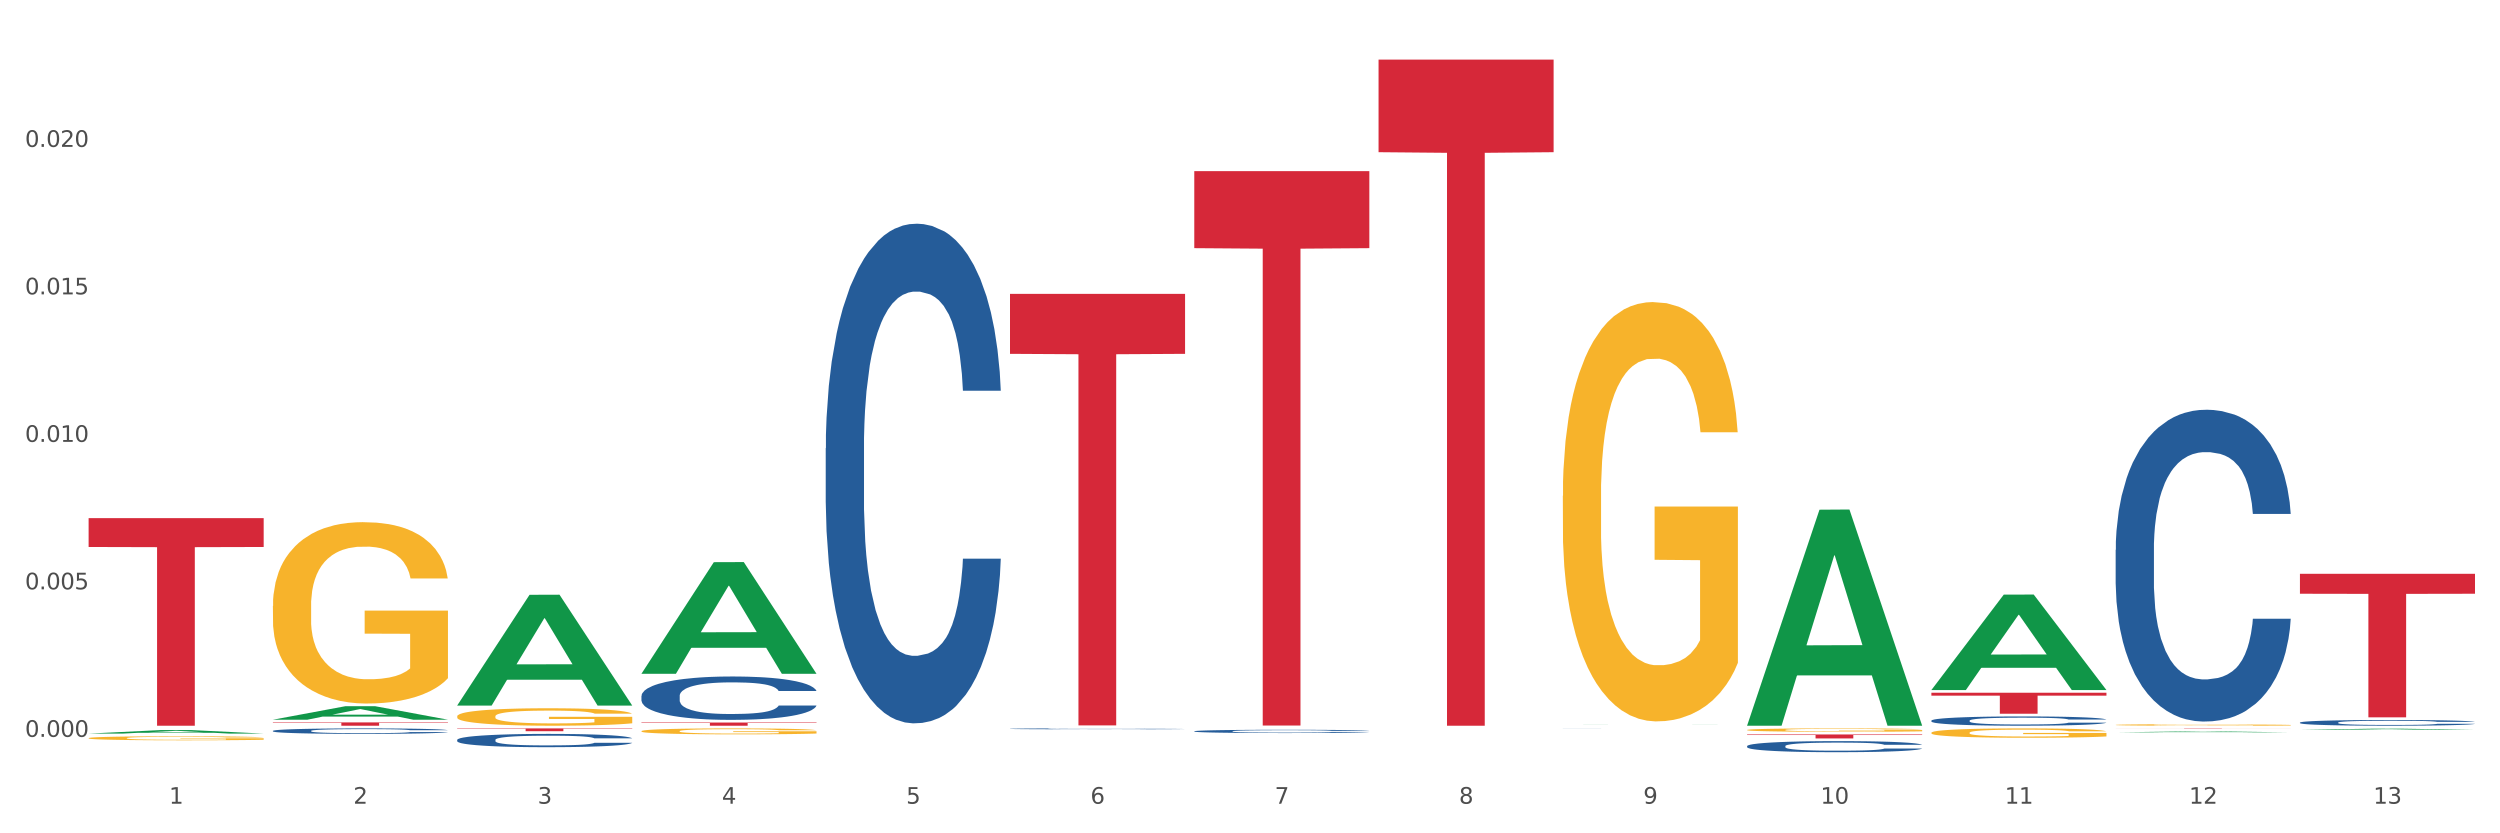 <?xml version="1.0" encoding="utf-8" standalone="no"?>
<!DOCTYPE svg PUBLIC "-//W3C//DTD SVG 1.1//EN"
  "http://www.w3.org/Graphics/SVG/1.1/DTD/svg11.dtd">
<svg xmlns:xlink="http://www.w3.org/1999/xlink" width="1080pt" height="360pt" viewBox="0 0 1080 360" xmlns="http://www.w3.org/2000/svg" version="1.1">
 <rect x="0" y="0" width="1080" height="360" fill="#333333" stroke="none"/>
 <defs>
  <style type="text/css">*{stroke-linejoin: round; stroke-linecap: butt}</style>
 </defs>
 <g id="figure_1">
  <g id="patch_1">
   <path d="M 0 360 
L 1080 360 
L 1080 0 
L 0 0 
z
" style="fill: #ffffff; stroke: #ffffff; stroke-linejoin: miter"/>
  </g>
  <g id="axes_1">
   <g id="matplotlib.axis_1">
    <g id="xtick_1">
     <g id="text_1">
      <!-- 1 -->
      <g style="fill: #4d4d4d" transform="translate(73.043 347.204) scale(0.096 -0.096)">
       <defs>
        <path id="DejaVuSans-31" d="M 794 531 
L 1825 531 
L 1825 4091 
L 703 3866 
L 703 4441 
L 1819 4666 
L 2450 4666 
L 2450 531 
L 3481 531 
L 3481 0 
L 794 0 
L 794 531 
z
" transform="scale(0.016)"/>
       </defs>
       <use xlink:href="#DejaVuSans-31"/>
      </g>
     </g>
    </g>
    <g id="xtick_2">
     <g id="text_2">
      <!-- 2 -->
      <g style="fill: #4d4d4d" transform="translate(152.65 347.204) scale(0.096 -0.096)">
       <defs>
        <path id="DejaVuSans-32" d="M 1228 531 
L 3431 531 
L 3431 0 
L 469 0 
L 469 531 
Q 828 903 1448 1529 
Q 2069 2156 2228 2338 
Q 2531 2678 2651 2914 
Q 2772 3150 2772 3378 
Q 2772 3750 2511 3984 
Q 2250 4219 1831 4219 
Q 1534 4219 1204 4116 
Q 875 4013 500 3803 
L 500 4441 
Q 881 4594 1212 4672 
Q 1544 4750 1819 4750 
Q 2544 4750 2975 4387 
Q 3406 4025 3406 3419 
Q 3406 3131 3298 2873 
Q 3191 2616 2906 2266 
Q 2828 2175 2409 1742 
Q 1991 1309 1228 531 
z
" transform="scale(0.016)"/>
       </defs>
       <use xlink:href="#DejaVuSans-32"/>
      </g>
     </g>
    </g>
    <g id="xtick_3">
     <g id="text_3">
      <!-- 3 -->
      <g style="fill: #4d4d4d" transform="translate(232.258 347.204) scale(0.096 -0.096)">
       <defs>
        <path id="DejaVuSans-33" d="M 2597 2516 
Q 3050 2419 3304 2112 
Q 3559 1806 3559 1356 
Q 3559 666 3084 287 
Q 2609 -91 1734 -91 
Q 1441 -91 1130 -33 
Q 819 25 488 141 
L 488 750 
Q 750 597 1062 519 
Q 1375 441 1716 441 
Q 2309 441 2620 675 
Q 2931 909 2931 1356 
Q 2931 1769 2642 2001 
Q 2353 2234 1838 2234 
L 1294 2234 
L 1294 2753 
L 1863 2753 
Q 2328 2753 2575 2939 
Q 2822 3125 2822 3475 
Q 2822 3834 2567 4026 
Q 2313 4219 1838 4219 
Q 1578 4219 1281 4162 
Q 984 4106 628 3988 
L 628 4550 
Q 988 4650 1302 4700 
Q 1616 4750 1894 4750 
Q 2613 4750 3031 4423 
Q 3450 4097 3450 3541 
Q 3450 3153 3228 2886 
Q 3006 2619 2597 2516 
z
" transform="scale(0.016)"/>
       </defs>
       <use xlink:href="#DejaVuSans-33"/>
      </g>
     </g>
    </g>
    <g id="xtick_4">
     <g id="text_4">
      <!-- 4 -->
      <g style="fill: #4d4d4d" transform="translate(311.865 347.204) scale(0.096 -0.096)">
       <defs>
        <path id="DejaVuSans-34" d="M 2419 4116 
L 825 1625 
L 2419 1625 
L 2419 4116 
z
M 2253 4666 
L 3047 4666 
L 3047 1625 
L 3713 1625 
L 3713 1100 
L 3047 1100 
L 3047 0 
L 2419 0 
L 2419 1100 
L 313 1100 
L 313 1709 
L 2253 4666 
z
" transform="scale(0.016)"/>
       </defs>
       <use xlink:href="#DejaVuSans-34"/>
      </g>
     </g>
    </g>
    <g id="xtick_5">
     <g id="text_5">
      <!-- 5 -->
      <g style="fill: #4d4d4d" transform="translate(391.473 347.204) scale(0.096 -0.096)">
       <defs>
        <path id="DejaVuSans-35" d="M 691 4666 
L 3169 4666 
L 3169 4134 
L 1269 4134 
L 1269 2991 
Q 1406 3038 1543 3061 
Q 1681 3084 1819 3084 
Q 2600 3084 3056 2656 
Q 3513 2228 3513 1497 
Q 3513 744 3044 326 
Q 2575 -91 1722 -91 
Q 1428 -91 1123 -41 
Q 819 9 494 109 
L 494 744 
Q 775 591 1075 516 
Q 1375 441 1709 441 
Q 2250 441 2565 725 
Q 2881 1009 2881 1497 
Q 2881 1984 2565 2268 
Q 2250 2553 1709 2553 
Q 1456 2553 1204 2497 
Q 953 2441 691 2322 
L 691 4666 
z
" transform="scale(0.016)"/>
       </defs>
       <use xlink:href="#DejaVuSans-35"/>
      </g>
     </g>
    </g>
    <g id="xtick_6">
     <g id="text_6">
      <!-- 6 -->
      <g style="fill: #4d4d4d" transform="translate(471.08 347.204) scale(0.096 -0.096)">
       <defs>
        <path id="DejaVuSans-36" d="M 2113 2584 
Q 1688 2584 1439 2293 
Q 1191 2003 1191 1497 
Q 1191 994 1439 701 
Q 1688 409 2113 409 
Q 2538 409 2786 701 
Q 3034 994 3034 1497 
Q 3034 2003 2786 2293 
Q 2538 2584 2113 2584 
z
M 3366 4563 
L 3366 3988 
Q 3128 4100 2886 4159 
Q 2644 4219 2406 4219 
Q 1781 4219 1451 3797 
Q 1122 3375 1075 2522 
Q 1259 2794 1537 2939 
Q 1816 3084 2150 3084 
Q 2853 3084 3261 2657 
Q 3669 2231 3669 1497 
Q 3669 778 3244 343 
Q 2819 -91 2113 -91 
Q 1303 -91 875 529 
Q 447 1150 447 2328 
Q 447 3434 972 4092 
Q 1497 4750 2381 4750 
Q 2619 4750 2861 4703 
Q 3103 4656 3366 4563 
z
" transform="scale(0.016)"/>
       </defs>
       <use xlink:href="#DejaVuSans-36"/>
      </g>
     </g>
    </g>
    <g id="xtick_7">
     <g id="text_7">
      <!-- 7 -->
      <g style="fill: #4d4d4d" transform="translate(550.688 347.204) scale(0.096 -0.096)">
       <defs>
        <path id="DejaVuSans-37" d="M 525 4666 
L 3525 4666 
L 3525 4397 
L 1831 0 
L 1172 0 
L 2766 4134 
L 525 4134 
L 525 4666 
z
" transform="scale(0.016)"/>
       </defs>
       <use xlink:href="#DejaVuSans-37"/>
      </g>
     </g>
    </g>
    <g id="xtick_8">
     <g id="text_8">
      <!-- 8 -->
      <g style="fill: #4d4d4d" transform="translate(630.295 347.204) scale(0.096 -0.096)">
       <defs>
        <path id="DejaVuSans-38" d="M 2034 2216 
Q 1584 2216 1326 1975 
Q 1069 1734 1069 1313 
Q 1069 891 1326 650 
Q 1584 409 2034 409 
Q 2484 409 2743 651 
Q 3003 894 3003 1313 
Q 3003 1734 2745 1975 
Q 2488 2216 2034 2216 
z
M 1403 2484 
Q 997 2584 770 2862 
Q 544 3141 544 3541 
Q 544 4100 942 4425 
Q 1341 4750 2034 4750 
Q 2731 4750 3128 4425 
Q 3525 4100 3525 3541 
Q 3525 3141 3298 2862 
Q 3072 2584 2669 2484 
Q 3125 2378 3379 2068 
Q 3634 1759 3634 1313 
Q 3634 634 3220 271 
Q 2806 -91 2034 -91 
Q 1263 -91 848 271 
Q 434 634 434 1313 
Q 434 1759 690 2068 
Q 947 2378 1403 2484 
z
M 1172 3481 
Q 1172 3119 1398 2916 
Q 1625 2713 2034 2713 
Q 2441 2713 2670 2916 
Q 2900 3119 2900 3481 
Q 2900 3844 2670 4047 
Q 2441 4250 2034 4250 
Q 1625 4250 1398 4047 
Q 1172 3844 1172 3481 
z
" transform="scale(0.016)"/>
       </defs>
       <use xlink:href="#DejaVuSans-38"/>
      </g>
     </g>
    </g>
    <g id="xtick_9">
     <g id="text_9">
      <!-- 9 -->
      <g style="fill: #4d4d4d" transform="translate(709.902 347.204) scale(0.096 -0.096)">
       <defs>
        <path id="DejaVuSans-39" d="M 703 97 
L 703 672 
Q 941 559 1184 500 
Q 1428 441 1663 441 
Q 2288 441 2617 861 
Q 2947 1281 2994 2138 
Q 2813 1869 2534 1725 
Q 2256 1581 1919 1581 
Q 1219 1581 811 2004 
Q 403 2428 403 3163 
Q 403 3881 828 4315 
Q 1253 4750 1959 4750 
Q 2769 4750 3195 4129 
Q 3622 3509 3622 2328 
Q 3622 1225 3098 567 
Q 2575 -91 1691 -91 
Q 1453 -91 1209 -44 
Q 966 3 703 97 
z
M 1959 2075 
Q 2384 2075 2632 2365 
Q 2881 2656 2881 3163 
Q 2881 3666 2632 3958 
Q 2384 4250 1959 4250 
Q 1534 4250 1286 3958 
Q 1038 3666 1038 3163 
Q 1038 2656 1286 2365 
Q 1534 2075 1959 2075 
z
" transform="scale(0.016)"/>
       </defs>
       <use xlink:href="#DejaVuSans-39"/>
      </g>
     </g>
    </g>
    <g id="xtick_10">
     <g id="text_10">
      <!-- 10 -->
      <g style="fill: #4d4d4d" transform="translate(786.456 347.204) scale(0.096 -0.096)">
       <defs>
        <path id="DejaVuSans-30" d="M 2034 4250 
Q 1547 4250 1301 3770 
Q 1056 3291 1056 2328 
Q 1056 1369 1301 889 
Q 1547 409 2034 409 
Q 2525 409 2770 889 
Q 3016 1369 3016 2328 
Q 3016 3291 2770 3770 
Q 2525 4250 2034 4250 
z
M 2034 4750 
Q 2819 4750 3233 4129 
Q 3647 3509 3647 2328 
Q 3647 1150 3233 529 
Q 2819 -91 2034 -91 
Q 1250 -91 836 529 
Q 422 1150 422 2328 
Q 422 3509 836 4129 
Q 1250 4750 2034 4750 
z
" transform="scale(0.016)"/>
       </defs>
       <use xlink:href="#DejaVuSans-31"/>
       <use xlink:href="#DejaVuSans-30" transform="translate(63.623 0)"/>
      </g>
     </g>
    </g>
    <g id="xtick_11">
     <g id="text_11">
      <!-- 11 -->
      <g style="fill: #4d4d4d" transform="translate(866.063 347.204) scale(0.096 -0.096)">
       <use xlink:href="#DejaVuSans-31"/>
       <use xlink:href="#DejaVuSans-31" transform="translate(63.623 0)"/>
      </g>
     </g>
    </g>
    <g id="xtick_12">
     <g id="text_12">
      <!-- 12 -->
      <g style="fill: #4d4d4d" transform="translate(945.671 347.204) scale(0.096 -0.096)">
       <use xlink:href="#DejaVuSans-31"/>
       <use xlink:href="#DejaVuSans-32" transform="translate(63.623 0)"/>
      </g>
     </g>
    </g>
    <g id="xtick_13">
     <g id="text_13">
      <!-- 13 -->
      <g style="fill: #4d4d4d" transform="translate(1025.278 347.204) scale(0.096 -0.096)">
       <use xlink:href="#DejaVuSans-31"/>
       <use xlink:href="#DejaVuSans-33" transform="translate(63.623 0)"/>
      </g>
     </g>
    </g>
    <g id="xtick_14"/>
    <g id="xtick_15"/>
    <g id="xtick_16"/>
    <g id="xtick_17"/>
    <g id="xtick_18"/>
    <g id="xtick_19"/>
    <g id="xtick_20"/>
    <g id="xtick_21"/>
    <g id="xtick_22"/>
    <g id="xtick_23"/>
    <g id="xtick_24"/>
    <g id="xtick_25"/>
   </g>
   <g id="matplotlib.axis_2">
    <g id="ytick_1">
     <g id="text_14">
      <!-- 0.000 -->
      <g style="fill: #4d4d4d" transform="translate(10.8 318.314) scale(0.096 -0.096)">
       <defs>
        <path id="DejaVuSans-2e" d="M 684 794 
L 1344 794 
L 1344 0 
L 684 0 
L 684 794 
z
" transform="scale(0.016)"/>
       </defs>
       <use xlink:href="#DejaVuSans-30"/>
       <use xlink:href="#DejaVuSans-2e" transform="translate(63.623 0)"/>
       <use xlink:href="#DejaVuSans-30" transform="translate(95.41 0)"/>
       <use xlink:href="#DejaVuSans-30" transform="translate(159.033 0)"/>
       <use xlink:href="#DejaVuSans-30" transform="translate(222.656 0)"/>
      </g>
     </g>
    </g>
    <g id="ytick_2">
     <g id="text_15">
      <!-- 0.005 -->
      <g style="fill: #4d4d4d" transform="translate(10.8 254.599) scale(0.096 -0.096)">
       <use xlink:href="#DejaVuSans-30"/>
       <use xlink:href="#DejaVuSans-2e" transform="translate(63.623 0)"/>
       <use xlink:href="#DejaVuSans-30" transform="translate(95.41 0)"/>
       <use xlink:href="#DejaVuSans-30" transform="translate(159.033 0)"/>
       <use xlink:href="#DejaVuSans-35" transform="translate(222.656 0)"/>
      </g>
     </g>
    </g>
    <g id="ytick_3">
     <g id="text_16">
      <!-- 0.010 -->
      <g style="fill: #4d4d4d" transform="translate(10.8 190.883) scale(0.096 -0.096)">
       <use xlink:href="#DejaVuSans-30"/>
       <use xlink:href="#DejaVuSans-2e" transform="translate(63.623 0)"/>
       <use xlink:href="#DejaVuSans-30" transform="translate(95.41 0)"/>
       <use xlink:href="#DejaVuSans-31" transform="translate(159.033 0)"/>
       <use xlink:href="#DejaVuSans-30" transform="translate(222.656 0)"/>
      </g>
     </g>
    </g>
    <g id="ytick_4">
     <g id="text_17">
      <!-- 0.015 -->
      <g style="fill: #4d4d4d" transform="translate(10.8 127.168) scale(0.096 -0.096)">
       <use xlink:href="#DejaVuSans-30"/>
       <use xlink:href="#DejaVuSans-2e" transform="translate(63.623 0)"/>
       <use xlink:href="#DejaVuSans-30" transform="translate(95.41 0)"/>
       <use xlink:href="#DejaVuSans-31" transform="translate(159.033 0)"/>
       <use xlink:href="#DejaVuSans-35" transform="translate(222.656 0)"/>
      </g>
     </g>
    </g>
    <g id="ytick_5">
     <g id="text_18">
      <!-- 0.020 -->
      <g style="fill: #4d4d4d" transform="translate(10.8 63.453) scale(0.096 -0.096)">
       <use xlink:href="#DejaVuSans-30"/>
       <use xlink:href="#DejaVuSans-2e" transform="translate(63.623 0)"/>
       <use xlink:href="#DejaVuSans-30" transform="translate(95.41 0)"/>
       <use xlink:href="#DejaVuSans-32" transform="translate(159.033 0)"/>
       <use xlink:href="#DejaVuSans-30" transform="translate(222.656 0)"/>
      </g>
     </g>
    </g>
    <g id="ytick_6"/>
    <g id="ytick_7"/>
    <g id="ytick_8"/>
    <g id="ytick_9"/>
    <g id="ytick_10"/>
   </g>
   <g id="PolyCollection_1">
    <path d="M 38.283 316.909 
L 38.361 316.908 
L 69.547 315.389 
L 82.49 315.388 
L 113.91 316.912 
L 98.941 316.912 
L 92.158 316.557 
L 59.958 316.557 
L 59.724 316.563 
L 53.175 316.912 
L 38.283 316.912 
L 38.283 316.909 
L 64.012 316.345 
L 88.103 316.344 
L 76.175 315.713 
L 76.019 315.71 
L 75.863 315.714 
L 63.934 316.344 
L 64.012 316.345 
L 38.283 316.909 
z
" clip-path="url(#pea58c0bf5f)" style="fill: #109648"/>
    <path d="M 117.89 315.729 
L 117.98 315.727 
L 117.98 315.666 
L 118.248 315.584 
L 119.231 315.433 
L 120.483 315.318 
L 122.628 315.185 
L 123.79 315.128 
L 125.31 315.066 
L 128.439 314.964 
L 132.015 314.878 
L 134.518 314.83 
L 136.395 314.8 
L 140.597 314.746 
L 143.01 314.723 
L 145.513 314.703 
L 147.659 314.69 
L 151.234 314.675 
L 154.095 314.669 
L 157.403 314.666 
L 160.174 314.669 
L 163.839 314.677 
L 169.203 314.703 
L 171.259 314.718 
L 174.03 314.744 
L 176.89 314.779 
L 179.215 314.813 
L 181.896 314.863 
L 184.668 314.928 
L 187.349 315.01 
L 189.227 315.085 
L 190.746 315.165 
L 192.087 315.262 
L 193.071 315.368 
L 193.518 315.457 
L 177.159 315.457 
L 176.712 315.377 
L 175.818 315.29 
L 174.924 315.232 
L 173.94 315.185 
L 172.421 315.131 
L 171.08 315.096 
L 168.845 315.055 
L 166.789 315.029 
L 165.09 315.014 
L 163.034 315.001 
L 158.654 314.988 
L 155.525 314.988 
L 153.559 314.992 
L 151.145 315.003 
L 149.089 315.018 
L 146.675 315.044 
L 144.798 315.072 
L 142.921 315.109 
L 141.848 315.135 
L 140.239 315.182 
L 139.166 315.221 
L 137.736 315.288 
L 136.931 315.336 
L 135.501 315.459 
L 134.875 315.55 
L 134.607 315.612 
L 134.428 315.681 
L 134.428 316.018 
L 134.965 316.169 
L 135.412 316.234 
L 136.127 316.307 
L 137.468 316.402 
L 139.434 316.495 
L 141.49 316.562 
L 143.189 316.603 
L 144.798 316.633 
L 146.407 316.657 
L 148.374 316.679 
L 149.983 316.692 
L 152.396 316.705 
L 155.257 316.711 
L 157.492 316.711 
L 162.051 316.7 
L 164.107 316.69 
L 166.074 316.675 
L 168.219 316.651 
L 169.918 316.625 
L 170.901 316.605 
L 172.51 316.564 
L 173.762 316.521 
L 174.834 316.472 
L 175.549 316.428 
L 176.354 316.364 
L 176.98 316.29 
L 177.159 316.251 
L 193.518 316.251 
L 193.16 316.329 
L 192.534 316.405 
L 191.283 316.506 
L 190.299 316.564 
L 188.78 316.636 
L 187.171 316.696 
L 184.936 316.763 
L 182.88 316.813 
L 180.734 316.856 
L 178.41 316.895 
L 174.209 316.949 
L 172.689 316.964 
L 169.471 316.99 
L 166.968 317.005 
L 163.303 317.02 
L 159.548 317.029 
L 155.615 317.031 
L 152.128 317.026 
L 148.284 317.014 
L 145.871 317.001 
L 143.189 316.981 
L 140.06 316.951 
L 137.11 316.914 
L 134.339 316.871 
L 131.747 316.821 
L 129.333 316.765 
L 126.204 316.672 
L 123.88 316.582 
L 122.181 316.497 
L 121.019 316.426 
L 119.857 316.335 
L 119.231 316.273 
L 118.248 316.122 
L 117.89 315.981 
L 117.89 315.729 
z
" clip-path="url(#pea58c0bf5f)" style="fill: #255c99"/>
    <path d="M 197.498 319.623 
L 197.587 319.618 
L 197.587 319.471 
L 197.856 319.272 
L 198.839 318.905 
L 200.09 318.627 
L 202.236 318.302 
L 203.398 318.166 
L 204.918 318.014 
L 208.046 317.767 
L 211.622 317.557 
L 214.125 317.442 
L 216.002 317.369 
L 220.204 317.237 
L 222.618 317.18 
L 225.121 317.133 
L 227.266 317.101 
L 230.842 317.064 
L 233.702 317.049 
L 237.01 317.043 
L 239.781 317.049 
L 243.446 317.07 
L 248.81 317.133 
L 250.866 317.169 
L 253.637 317.232 
L 256.498 317.316 
L 258.822 317.4 
L 261.504 317.521 
L 264.275 317.678 
L 266.957 317.877 
L 268.834 318.061 
L 270.354 318.255 
L 271.695 318.491 
L 272.678 318.748 
L 273.125 318.963 
L 256.766 318.963 
L 256.319 318.769 
L 255.425 318.559 
L 254.531 318.417 
L 253.548 318.302 
L 252.028 318.171 
L 250.687 318.087 
L 248.452 317.987 
L 246.396 317.924 
L 244.698 317.888 
L 242.642 317.856 
L 238.262 317.825 
L 235.133 317.825 
L 233.166 317.835 
L 230.752 317.861 
L 228.696 317.898 
L 226.283 317.961 
L 224.406 318.029 
L 222.528 318.118 
L 221.456 318.181 
L 219.846 318.297 
L 218.774 318.391 
L 217.343 318.554 
L 216.539 318.669 
L 215.109 318.968 
L 214.483 319.188 
L 214.215 319.34 
L 214.036 319.508 
L 214.036 320.326 
L 214.572 320.693 
L 215.019 320.85 
L 215.734 321.029 
L 217.075 321.259 
L 219.042 321.485 
L 221.098 321.648 
L 222.796 321.747 
L 224.406 321.821 
L 226.015 321.878 
L 227.981 321.931 
L 229.59 321.962 
L 232.004 321.994 
L 234.865 322.009 
L 237.099 322.009 
L 241.658 321.983 
L 243.715 321.957 
L 245.681 321.92 
L 247.827 321.863 
L 249.525 321.8 
L 250.508 321.752 
L 252.118 321.653 
L 253.369 321.548 
L 254.442 321.427 
L 255.157 321.322 
L 255.961 321.165 
L 256.587 320.987 
L 256.766 320.892 
L 273.125 320.892 
L 272.768 321.081 
L 272.142 321.265 
L 270.89 321.511 
L 269.907 321.653 
L 268.387 321.826 
L 266.778 321.973 
L 264.543 322.135 
L 262.487 322.256 
L 260.342 322.361 
L 258.018 322.455 
L 253.816 322.586 
L 252.296 322.623 
L 249.078 322.686 
L 246.575 322.723 
L 242.91 322.759 
L 239.155 322.78 
L 235.222 322.785 
L 231.736 322.775 
L 227.892 322.744 
L 225.478 322.712 
L 222.796 322.665 
L 219.668 322.591 
L 216.718 322.502 
L 213.946 322.397 
L 211.354 322.277 
L 208.94 322.14 
L 205.812 321.915 
L 203.487 321.695 
L 201.789 321.49 
L 200.627 321.317 
L 199.465 321.097 
L 198.839 320.945 
L 197.856 320.578 
L 197.498 320.237 
L 197.498 319.623 
z
" clip-path="url(#pea58c0bf5f)" style="fill: #255c99"/>
    <path d="M 277.105 300.662 
L 277.195 300.645 
L 277.195 300.166 
L 277.463 299.515 
L 278.446 298.318 
L 279.698 297.411 
L 281.843 296.35 
L 283.005 295.905 
L 284.525 295.408 
L 287.654 294.604 
L 291.23 293.92 
L 293.733 293.543 
L 295.61 293.303 
L 299.811 292.876 
L 302.225 292.687 
L 304.728 292.533 
L 306.874 292.431 
L 310.449 292.311 
L 313.31 292.26 
L 316.618 292.242 
L 319.389 292.26 
L 323.054 292.328 
L 328.417 292.533 
L 330.474 292.653 
L 333.245 292.859 
L 336.105 293.132 
L 338.43 293.406 
L 341.111 293.8 
L 343.883 294.313 
L 346.564 294.963 
L 348.442 295.562 
L 349.961 296.196 
L 351.302 296.966 
L 352.286 297.804 
L 352.733 298.506 
L 336.374 298.506 
L 335.927 297.873 
L 335.033 297.188 
L 334.139 296.726 
L 333.155 296.35 
L 331.636 295.922 
L 330.295 295.648 
L 328.06 295.323 
L 326.004 295.117 
L 324.305 294.998 
L 322.249 294.895 
L 317.869 294.792 
L 314.74 294.792 
L 312.774 294.827 
L 310.36 294.912 
L 308.304 295.032 
L 305.89 295.237 
L 304.013 295.46 
L 302.136 295.751 
L 301.063 295.956 
L 299.454 296.332 
L 298.381 296.641 
L 296.951 297.171 
L 296.146 297.547 
L 294.716 298.523 
L 294.09 299.242 
L 293.822 299.738 
L 293.643 300.286 
L 293.643 302.955 
L 294.18 304.153 
L 294.627 304.666 
L 295.342 305.248 
L 296.683 306.001 
L 298.649 306.737 
L 300.705 307.268 
L 302.404 307.593 
L 304.013 307.832 
L 305.622 308.021 
L 307.589 308.192 
L 309.198 308.294 
L 311.611 308.397 
L 314.472 308.448 
L 316.707 308.448 
L 321.266 308.363 
L 323.322 308.277 
L 325.289 308.158 
L 327.434 307.969 
L 329.133 307.764 
L 330.116 307.61 
L 331.725 307.285 
L 332.977 306.943 
L 334.049 306.549 
L 334.764 306.207 
L 335.569 305.693 
L 336.195 305.111 
L 336.374 304.803 
L 352.733 304.803 
L 352.375 305.419 
L 351.749 306.018 
L 350.498 306.823 
L 349.514 307.285 
L 347.995 307.85 
L 346.386 308.329 
L 344.151 308.859 
L 342.095 309.253 
L 339.949 309.595 
L 337.625 309.903 
L 333.424 310.331 
L 331.904 310.451 
L 328.686 310.656 
L 326.183 310.776 
L 322.517 310.896 
L 318.763 310.964 
L 314.83 310.981 
L 311.343 310.947 
L 307.499 310.844 
L 305.086 310.742 
L 302.404 310.588 
L 299.275 310.348 
L 296.325 310.057 
L 293.554 309.715 
L 290.962 309.321 
L 288.548 308.876 
L 285.419 308.14 
L 283.095 307.422 
L 281.396 306.754 
L 280.234 306.19 
L 279.072 305.471 
L 278.446 304.975 
L 277.463 303.777 
L 277.105 302.664 
L 277.105 300.662 
z
" clip-path="url(#pea58c0bf5f)" style="fill: #255c99"/>
    <path d="M 356.713 193.626 
L 356.802 193.429 
L 356.802 187.909 
L 357.071 180.418 
L 358.054 166.619 
L 359.305 156.171 
L 361.451 143.949 
L 362.613 138.824 
L 364.133 133.107 
L 367.261 123.842 
L 370.837 115.957 
L 373.34 111.62 
L 375.217 108.86 
L 379.419 103.932 
L 381.833 101.763 
L 384.336 99.989 
L 386.481 98.806 
L 390.057 97.427 
L 392.917 96.835 
L 396.225 96.638 
L 398.996 96.835 
L 402.661 97.624 
L 408.025 99.989 
L 410.081 101.369 
L 412.852 103.735 
L 415.713 106.889 
L 418.037 110.043 
L 420.719 114.577 
L 423.49 120.491 
L 426.172 127.982 
L 428.049 134.881 
L 429.569 142.175 
L 430.91 151.046 
L 431.893 160.705 
L 432.34 168.788 
L 415.981 168.788 
L 415.534 161.494 
L 414.64 153.609 
L 413.746 148.286 
L 412.763 143.949 
L 411.243 139.021 
L 409.902 135.867 
L 407.667 132.121 
L 405.611 129.756 
L 403.913 128.376 
L 401.857 127.193 
L 397.477 126.01 
L 394.348 126.01 
L 392.381 126.405 
L 389.967 127.39 
L 387.911 128.77 
L 385.498 131.136 
L 383.62 133.699 
L 381.743 137.05 
L 380.67 139.415 
L 379.061 143.752 
L 377.989 147.3 
L 376.558 153.412 
L 375.754 157.748 
L 374.324 168.985 
L 373.698 177.264 
L 373.43 182.981 
L 373.251 189.289 
L 373.251 220.041 
L 373.787 233.841 
L 374.234 239.754 
L 374.949 246.457 
L 376.29 255.131 
L 378.257 263.607 
L 380.313 269.718 
L 382.011 273.464 
L 383.62 276.224 
L 385.23 278.392 
L 387.196 280.363 
L 388.805 281.546 
L 391.219 282.729 
L 394.08 283.32 
L 396.314 283.32 
L 400.873 282.335 
L 402.93 281.349 
L 404.896 279.969 
L 407.042 277.801 
L 408.74 275.435 
L 409.723 273.661 
L 411.333 269.915 
L 412.584 265.973 
L 413.657 261.439 
L 414.372 257.496 
L 415.176 251.582 
L 415.802 244.88 
L 415.981 241.332 
L 432.34 241.332 
L 431.983 248.428 
L 431.357 255.328 
L 430.105 264.593 
L 429.122 269.915 
L 427.602 276.421 
L 425.993 281.94 
L 423.758 288.051 
L 421.702 292.585 
L 419.557 296.528 
L 417.233 300.076 
L 413.031 305.005 
L 411.511 306.384 
L 408.293 308.75 
L 405.79 310.13 
L 402.125 311.51 
L 398.37 312.298 
L 394.437 312.495 
L 390.951 312.101 
L 387.107 310.918 
L 384.693 309.736 
L 382.011 307.961 
L 378.883 305.202 
L 375.933 301.85 
L 373.161 297.908 
L 370.569 293.374 
L 368.155 288.248 
L 365.027 279.772 
L 362.702 271.492 
L 361.004 263.804 
L 359.842 257.299 
L 358.68 249.02 
L 358.054 243.303 
L 357.071 229.504 
L 356.713 216.69 
L 356.713 193.626 
z
" clip-path="url(#pea58c0bf5f)" style="fill: #255c99"/>
    <path d="M 38.283 318.874 
L 38.372 318.872 
L 38.372 318.815 
L 38.551 318.766 
L 39.444 318.646 
L 40.783 318.547 
L 41.765 318.495 
L 42.747 318.452 
L 43.908 318.409 
L 45.337 318.364 
L 47.926 318.299 
L 49.533 318.265 
L 51.498 318.23 
L 55.069 318.179 
L 57.659 318.151 
L 60.337 318.127 
L 64.712 318.098 
L 67.57 318.085 
L 70.605 318.076 
L 74.266 318.069 
L 77.034 318.068 
L 83.106 318.073 
L 88.284 318.087 
L 90.784 318.098 
L 93.999 318.117 
L 95.695 318.13 
L 98.463 318.156 
L 101.32 318.189 
L 103.285 318.218 
L 106.231 318.272 
L 108.464 318.326 
L 110.517 318.393 
L 111.589 318.439 
L 112.392 318.482 
L 113.107 318.531 
L 113.821 318.609 
L 97.749 318.609 
L 97.124 318.554 
L 96.142 318.501 
L 94.713 318.45 
L 93.463 318.418 
L 91.32 318.379 
L 89.356 318.353 
L 87.302 318.334 
L 84.802 318.318 
L 82.838 318.31 
L 80.07 318.304 
L 74.623 318.305 
L 70.962 318.318 
L 68.462 318.334 
L 66.855 318.348 
L 65.427 318.364 
L 63.819 318.386 
L 61.944 318.42 
L 60.605 318.45 
L 59.266 318.488 
L 58.194 318.527 
L 57.212 318.571 
L 56.409 318.619 
L 55.783 318.668 
L 55.248 318.729 
L 54.801 318.829 
L 54.801 319.047 
L 54.98 319.097 
L 55.426 319.162 
L 55.962 319.212 
L 56.855 319.27 
L 57.659 319.31 
L 59.176 319.368 
L 60.873 319.415 
L 62.212 319.446 
L 63.552 319.471 
L 65.873 319.506 
L 68.462 319.535 
L 70.695 319.552 
L 73.73 319.568 
L 75.784 319.575 
L 77.57 319.578 
L 81.945 319.578 
L 85.07 319.573 
L 88.552 319.562 
L 91.231 319.548 
L 93.463 319.53 
L 95.963 319.501 
L 97.57 319.474 
L 97.57 319.141 
L 77.927 319.14 
L 77.927 318.918 
L 113.91 318.918 
L 113.91 319.568 
L 112.392 319.602 
L 110.696 319.632 
L 108.91 319.659 
L 106.231 319.693 
L 103.017 319.724 
L 100.16 319.747 
L 97.124 319.766 
L 93.552 319.783 
L 88.909 319.799 
L 86.052 319.806 
L 82.481 319.81 
L 78.284 319.812 
L 74.623 319.809 
L 71.052 319.801 
L 67.302 319.787 
L 63.641 319.766 
L 60.873 319.745 
L 58.105 319.72 
L 55.158 319.686 
L 52.837 319.654 
L 51.051 319.626 
L 49.087 319.589 
L 46.944 319.541 
L 45.337 319.498 
L 43.908 319.454 
L 42.39 319.396 
L 41.319 319.347 
L 40.247 319.285 
L 39.622 319.239 
L 38.908 319.167 
L 38.372 319.067 
L 38.283 318.874 
z
" clip-path="url(#pea58c0bf5f)" style="fill: #f7b32b"/>
    <path d="M 515.928 315.895 
L 516.017 315.894 
L 516.017 315.858 
L 516.286 315.809 
L 517.269 315.719 
L 518.52 315.65 
L 520.666 315.571 
L 521.828 315.537 
L 523.348 315.5 
L 526.476 315.439 
L 530.052 315.388 
L 532.555 315.359 
L 534.432 315.341 
L 538.634 315.309 
L 541.048 315.295 
L 543.551 315.283 
L 545.696 315.275 
L 549.272 315.266 
L 552.132 315.263 
L 555.44 315.261 
L 558.211 315.263 
L 561.876 315.268 
L 567.24 315.283 
L 569.296 315.292 
L 572.067 315.308 
L 574.928 315.328 
L 577.252 315.349 
L 579.934 315.379 
L 582.705 315.417 
L 585.387 315.466 
L 587.264 315.511 
L 588.784 315.559 
L 590.125 315.617 
L 591.108 315.68 
L 591.555 315.733 
L 575.196 315.733 
L 574.749 315.685 
L 573.855 315.634 
L 572.961 315.599 
L 571.978 315.571 
L 570.458 315.538 
L 569.117 315.518 
L 566.882 315.493 
L 564.826 315.478 
L 563.128 315.469 
L 561.072 315.461 
L 556.691 315.453 
L 553.563 315.453 
L 551.596 315.456 
L 549.182 315.462 
L 547.126 315.471 
L 544.713 315.487 
L 542.835 315.504 
L 540.958 315.525 
L 539.885 315.541 
L 538.276 315.569 
L 537.204 315.592 
L 535.773 315.632 
L 534.969 315.661 
L 533.539 315.734 
L 532.913 315.788 
L 532.645 315.826 
L 532.466 315.867 
L 532.466 316.068 
L 533.002 316.158 
L 533.449 316.197 
L 534.164 316.241 
L 535.505 316.297 
L 537.472 316.353 
L 539.528 316.393 
L 541.226 316.417 
L 542.835 316.435 
L 544.445 316.449 
L 546.411 316.462 
L 548.02 316.47 
L 550.434 316.478 
L 553.295 316.482 
L 555.529 316.482 
L 560.088 316.475 
L 562.145 316.469 
L 564.111 316.46 
L 566.257 316.445 
L 567.955 316.43 
L 568.938 316.418 
L 570.548 316.394 
L 571.799 316.368 
L 572.872 316.339 
L 573.587 316.313 
L 574.391 316.274 
L 575.017 316.23 
L 575.196 316.207 
L 591.555 316.207 
L 591.197 316.253 
L 590.572 316.299 
L 589.32 316.359 
L 588.337 316.394 
L 586.817 316.436 
L 585.208 316.473 
L 582.973 316.512 
L 580.917 316.542 
L 578.772 316.568 
L 576.448 316.591 
L 572.246 316.623 
L 570.726 316.632 
L 567.508 316.648 
L 565.005 316.657 
L 561.34 316.666 
L 557.585 316.671 
L 553.652 316.672 
L 550.166 316.67 
L 546.322 316.662 
L 543.908 316.654 
L 541.226 316.643 
L 538.098 316.625 
L 535.148 316.603 
L 532.376 316.577 
L 529.784 316.547 
L 527.37 316.514 
L 524.242 316.458 
L 521.917 316.404 
L 520.219 316.354 
L 519.057 316.311 
L 517.895 316.257 
L 517.269 316.22 
L 516.286 316.13 
L 515.928 316.046 
L 515.928 315.895 
z
" clip-path="url(#pea58c0bf5f)" style="fill: #255c99"/>
    <path d="M 675.143 314.68 
L 675.232 314.68 
L 675.232 314.679 
L 675.5 314.678 
L 676.484 314.676 
L 677.735 314.675 
L 679.881 314.673 
L 681.043 314.672 
L 682.563 314.671 
L 685.691 314.67 
L 689.267 314.669 
L 691.77 314.668 
L 693.647 314.668 
L 697.849 314.667 
L 700.263 314.667 
L 702.766 314.667 
L 704.911 314.667 
L 708.487 314.666 
L 711.347 314.666 
L 714.655 314.666 
L 717.426 314.666 
L 721.091 314.667 
L 726.455 314.667 
L 728.511 314.667 
L 731.282 314.667 
L 734.143 314.668 
L 736.467 314.668 
L 739.149 314.669 
L 741.92 314.67 
L 744.602 314.671 
L 746.479 314.672 
L 747.999 314.673 
L 749.34 314.674 
L 750.323 314.675 
L 750.77 314.676 
L 734.411 314.676 
L 733.964 314.675 
L 733.07 314.674 
L 732.176 314.674 
L 731.193 314.673 
L 729.673 314.672 
L 728.332 314.672 
L 726.097 314.671 
L 724.041 314.671 
L 722.343 314.671 
L 720.287 314.671 
L 715.906 314.67 
L 712.778 314.67 
L 710.811 314.671 
L 708.397 314.671 
L 706.341 314.671 
L 703.928 314.671 
L 702.05 314.672 
L 700.173 314.672 
L 699.1 314.672 
L 697.491 314.673 
L 696.419 314.673 
L 694.988 314.674 
L 694.184 314.675 
L 692.753 314.676 
L 692.128 314.678 
L 691.86 314.678 
L 691.681 314.679 
L 691.681 314.683 
L 692.217 314.685 
L 692.664 314.686 
L 693.379 314.687 
L 694.72 314.688 
L 696.687 314.69 
L 698.743 314.69 
L 700.441 314.691 
L 702.05 314.691 
L 703.66 314.692 
L 705.626 314.692 
L 707.235 314.692 
L 709.649 314.692 
L 712.51 314.692 
L 714.744 314.692 
L 719.303 314.692 
L 721.359 314.692 
L 723.326 314.692 
L 725.472 314.691 
L 727.17 314.691 
L 728.153 314.691 
L 729.763 314.69 
L 731.014 314.69 
L 732.087 314.689 
L 732.802 314.689 
L 733.606 314.688 
L 734.232 314.687 
L 734.411 314.686 
L 750.77 314.686 
L 750.412 314.687 
L 749.787 314.688 
L 748.535 314.69 
L 747.552 314.69 
L 746.032 314.691 
L 744.423 314.692 
L 742.188 314.693 
L 740.132 314.694 
L 737.987 314.694 
L 735.662 314.695 
L 731.461 314.695 
L 729.941 314.695 
L 726.723 314.696 
L 724.22 314.696 
L 720.555 314.696 
L 716.8 314.696 
L 712.867 314.696 
L 709.381 314.696 
L 705.537 314.696 
L 703.123 314.696 
L 700.441 314.696 
L 697.313 314.695 
L 694.363 314.695 
L 691.591 314.694 
L 688.999 314.694 
L 686.585 314.693 
L 683.457 314.692 
L 681.132 314.691 
L 679.434 314.69 
L 678.272 314.689 
L 677.11 314.688 
L 676.484 314.687 
L 675.5 314.685 
L 675.143 314.683 
L 675.143 314.68 
z
" clip-path="url(#pea58c0bf5f)" style="fill: #255c99"/>
    <path d="M 754.75 322.312 
L 754.84 322.307 
L 754.84 322.185 
L 755.108 322.019 
L 756.091 321.713 
L 757.343 321.481 
L 759.488 321.21 
L 760.65 321.096 
L 762.17 320.969 
L 765.299 320.763 
L 768.875 320.588 
L 771.378 320.492 
L 773.255 320.431 
L 777.456 320.322 
L 779.87 320.273 
L 782.373 320.234 
L 784.519 320.208 
L 788.094 320.177 
L 790.955 320.164 
L 794.262 320.16 
L 797.034 320.164 
L 800.699 320.182 
L 806.062 320.234 
L 808.118 320.265 
L 810.89 320.317 
L 813.75 320.387 
L 816.075 320.457 
L 818.756 320.558 
L 821.528 320.689 
L 824.209 320.855 
L 826.087 321.008 
L 827.606 321.17 
L 828.947 321.367 
L 829.931 321.581 
L 830.378 321.761 
L 814.018 321.761 
L 813.572 321.599 
L 812.678 321.424 
L 811.784 321.306 
L 810.8 321.21 
L 809.281 321.1 
L 807.94 321.03 
L 805.705 320.947 
L 803.649 320.895 
L 801.95 320.864 
L 799.894 320.838 
L 795.514 320.812 
L 792.385 320.812 
L 790.419 320.82 
L 788.005 320.842 
L 785.949 320.873 
L 783.535 320.925 
L 781.658 320.982 
L 779.781 321.056 
L 778.708 321.109 
L 777.099 321.205 
L 776.026 321.284 
L 774.596 321.42 
L 773.791 321.516 
L 772.361 321.765 
L 771.735 321.949 
L 771.467 322.076 
L 771.288 322.216 
L 771.288 322.898 
L 771.825 323.204 
L 772.272 323.335 
L 772.987 323.484 
L 774.328 323.677 
L 776.294 323.865 
L 778.35 324 
L 780.049 324.083 
L 781.658 324.145 
L 783.267 324.193 
L 785.234 324.237 
L 786.843 324.263 
L 789.256 324.289 
L 792.117 324.302 
L 794.352 324.302 
L 798.911 324.28 
L 800.967 324.258 
L 802.934 324.228 
L 805.079 324.18 
L 806.778 324.127 
L 807.761 324.088 
L 809.37 324.005 
L 810.622 323.917 
L 811.694 323.817 
L 812.409 323.729 
L 813.214 323.598 
L 813.84 323.449 
L 814.018 323.37 
L 830.378 323.37 
L 830.02 323.528 
L 829.394 323.681 
L 828.143 323.887 
L 827.159 324.005 
L 825.64 324.149 
L 824.031 324.271 
L 821.796 324.407 
L 819.74 324.508 
L 817.594 324.595 
L 815.27 324.674 
L 811.068 324.783 
L 809.549 324.814 
L 806.331 324.866 
L 803.828 324.897 
L 800.162 324.928 
L 796.408 324.945 
L 792.475 324.95 
L 788.988 324.941 
L 785.144 324.915 
L 782.731 324.888 
L 780.049 324.849 
L 776.92 324.788 
L 773.97 324.713 
L 771.199 324.626 
L 768.606 324.525 
L 766.193 324.411 
L 763.064 324.223 
L 760.74 324.04 
L 759.041 323.869 
L 757.879 323.725 
L 756.717 323.541 
L 756.091 323.414 
L 755.108 323.108 
L 754.75 322.824 
L 754.75 322.312 
z
" clip-path="url(#pea58c0bf5f)" style="fill: #255c99"/>
    <path d="M 834.358 311.301 
L 834.447 311.298 
L 834.447 311.195 
L 834.715 311.056 
L 835.699 310.8 
L 836.95 310.605 
L 839.096 310.378 
L 840.258 310.283 
L 841.778 310.177 
L 844.906 310.005 
L 848.482 309.858 
L 850.985 309.777 
L 852.862 309.726 
L 857.064 309.634 
L 859.478 309.594 
L 861.981 309.561 
L 864.126 309.539 
L 867.702 309.514 
L 870.562 309.503 
L 873.87 309.499 
L 876.641 309.503 
L 880.306 309.517 
L 885.67 309.561 
L 887.726 309.587 
L 890.497 309.631 
L 893.358 309.689 
L 895.682 309.748 
L 898.364 309.832 
L 901.135 309.942 
L 903.817 310.081 
L 905.694 310.21 
L 907.214 310.345 
L 908.555 310.51 
L 909.538 310.69 
L 909.985 310.84 
L 893.626 310.84 
L 893.179 310.704 
L 892.285 310.558 
L 891.391 310.459 
L 890.408 310.378 
L 888.888 310.287 
L 887.547 310.228 
L 885.312 310.158 
L 883.256 310.114 
L 881.558 310.089 
L 879.502 310.067 
L 875.121 310.045 
L 871.993 310.045 
L 870.026 310.052 
L 867.612 310.07 
L 865.556 310.096 
L 863.143 310.14 
L 861.265 310.188 
L 859.388 310.25 
L 858.315 310.294 
L 856.706 310.375 
L 855.634 310.44 
L 854.203 310.554 
L 853.399 310.635 
L 851.968 310.844 
L 851.343 310.997 
L 851.075 311.104 
L 850.896 311.221 
L 850.896 311.792 
L 851.432 312.049 
L 851.879 312.159 
L 852.594 312.283 
L 853.935 312.445 
L 855.902 312.602 
L 857.958 312.716 
L 859.656 312.785 
L 861.265 312.837 
L 862.875 312.877 
L 864.841 312.914 
L 866.45 312.936 
L 868.864 312.958 
L 871.724 312.969 
L 873.959 312.969 
L 878.518 312.95 
L 880.574 312.932 
L 882.541 312.906 
L 884.687 312.866 
L 886.385 312.822 
L 887.368 312.789 
L 888.977 312.719 
L 890.229 312.646 
L 891.302 312.562 
L 892.017 312.489 
L 892.821 312.379 
L 893.447 312.254 
L 893.626 312.188 
L 909.985 312.188 
L 909.627 312.32 
L 909.002 312.448 
L 907.75 312.62 
L 906.767 312.719 
L 905.247 312.84 
L 903.638 312.943 
L 901.403 313.056 
L 899.347 313.141 
L 897.202 313.214 
L 894.877 313.28 
L 890.676 313.372 
L 889.156 313.397 
L 885.938 313.441 
L 883.435 313.467 
L 879.77 313.492 
L 876.015 313.507 
L 872.082 313.511 
L 868.596 313.503 
L 864.752 313.481 
L 862.338 313.459 
L 859.656 313.426 
L 856.528 313.375 
L 853.578 313.313 
L 850.806 313.24 
L 848.214 313.155 
L 845.8 313.06 
L 842.672 312.903 
L 840.347 312.749 
L 838.649 312.606 
L 837.487 312.485 
L 836.325 312.331 
L 835.699 312.225 
L 834.715 311.968 
L 834.358 311.73 
L 834.358 311.301 
z
" clip-path="url(#pea58c0bf5f)" style="fill: #255c99"/>
    <path d="M 913.965 237.533 
L 914.055 237.41 
L 914.055 233.965 
L 914.323 229.29 
L 915.306 220.679 
L 916.558 214.159 
L 918.703 206.532 
L 919.865 203.333 
L 921.385 199.766 
L 924.514 193.984 
L 928.09 189.063 
L 930.593 186.356 
L 932.47 184.634 
L 936.671 181.559 
L 939.085 180.205 
L 941.588 179.098 
L 943.734 178.36 
L 947.309 177.499 
L 950.17 177.13 
L 953.477 177.007 
L 956.249 177.13 
L 959.914 177.622 
L 965.277 179.098 
L 967.333 179.959 
L 970.105 181.436 
L 972.965 183.404 
L 975.29 185.372 
L 977.971 188.202 
L 980.743 191.892 
L 983.424 196.567 
L 985.302 200.873 
L 986.821 205.424 
L 988.162 210.96 
L 989.146 216.988 
L 989.593 222.032 
L 973.233 222.032 
L 972.786 217.48 
L 971.893 212.56 
L 970.999 209.238 
L 970.015 206.532 
L 968.496 203.456 
L 967.155 201.488 
L 964.92 199.15 
L 962.864 197.674 
L 961.165 196.813 
L 959.109 196.075 
L 954.729 195.337 
L 951.6 195.337 
L 949.634 195.583 
L 947.22 196.198 
L 945.164 197.059 
L 942.75 198.535 
L 940.873 200.135 
L 938.996 202.226 
L 937.923 203.702 
L 936.314 206.409 
L 935.241 208.623 
L 933.811 212.437 
L 933.006 215.143 
L 931.576 222.155 
L 930.95 227.322 
L 930.682 230.89 
L 930.503 234.826 
L 930.503 254.017 
L 931.04 262.629 
L 931.487 266.319 
L 932.202 270.502 
L 933.543 275.915 
L 935.509 281.205 
L 937.565 285.019 
L 939.264 287.356 
L 940.873 289.078 
L 942.482 290.431 
L 944.449 291.662 
L 946.058 292.4 
L 948.471 293.138 
L 951.332 293.507 
L 953.567 293.507 
L 958.126 292.892 
L 960.182 292.277 
L 962.149 291.416 
L 964.294 290.062 
L 965.993 288.586 
L 966.976 287.479 
L 968.585 285.142 
L 969.836 282.681 
L 970.909 279.852 
L 971.624 277.391 
L 972.429 273.701 
L 973.055 269.518 
L 973.233 267.304 
L 989.593 267.304 
L 989.235 271.732 
L 988.609 276.038 
L 987.358 281.82 
L 986.374 285.142 
L 984.855 289.201 
L 983.246 292.646 
L 981.011 296.459 
L 978.955 299.289 
L 976.809 301.749 
L 974.485 303.964 
L 970.283 307.039 
L 968.764 307.9 
L 965.546 309.377 
L 963.043 310.238 
L 959.377 311.099 
L 955.623 311.591 
L 951.69 311.714 
L 948.203 311.468 
L 944.359 310.73 
L 941.946 309.992 
L 939.264 308.884 
L 936.135 307.162 
L 933.185 305.071 
L 930.414 302.61 
L 927.821 299.781 
L 925.408 296.582 
L 922.279 291.293 
L 919.955 286.126 
L 918.256 281.328 
L 917.094 277.268 
L 915.932 272.101 
L 915.306 268.534 
L 914.323 259.922 
L 913.965 251.926 
L 913.965 237.533 
z
" clip-path="url(#pea58c0bf5f)" style="fill: #255c99"/>
    <path d="M 993.573 312.145 
L 993.662 312.143 
L 993.662 312.079 
L 993.93 311.993 
L 994.914 311.834 
L 996.165 311.714 
L 998.311 311.574 
L 999.473 311.515 
L 1000.993 311.449 
L 1004.121 311.343 
L 1007.697 311.252 
L 1010.2 311.202 
L 1012.077 311.171 
L 1016.279 311.114 
L 1018.693 311.089 
L 1021.196 311.069 
L 1023.341 311.055 
L 1026.917 311.039 
L 1029.777 311.033 
L 1033.085 311.03 
L 1035.856 311.033 
L 1039.521 311.042 
L 1044.885 311.069 
L 1046.941 311.085 
L 1049.712 311.112 
L 1052.573 311.148 
L 1054.897 311.184 
L 1057.579 311.236 
L 1060.35 311.304 
L 1063.032 311.39 
L 1064.909 311.47 
L 1066.429 311.554 
L 1067.77 311.656 
L 1068.753 311.767 
L 1069.2 311.859 
L 1052.841 311.859 
L 1052.394 311.776 
L 1051.5 311.685 
L 1050.606 311.624 
L 1049.623 311.574 
L 1048.103 311.517 
L 1046.762 311.481 
L 1044.527 311.438 
L 1042.471 311.411 
L 1040.773 311.395 
L 1038.717 311.381 
L 1034.336 311.368 
L 1031.208 311.368 
L 1029.241 311.372 
L 1026.827 311.384 
L 1024.771 311.4 
L 1022.358 311.427 
L 1020.48 311.456 
L 1018.603 311.495 
L 1017.53 311.522 
L 1015.921 311.572 
L 1014.849 311.612 
L 1013.418 311.683 
L 1012.614 311.733 
L 1011.183 311.862 
L 1010.558 311.957 
L 1010.29 312.022 
L 1010.111 312.095 
L 1010.111 312.448 
L 1010.647 312.607 
L 1011.094 312.675 
L 1011.809 312.752 
L 1013.15 312.852 
L 1015.117 312.949 
L 1017.173 313.019 
L 1018.871 313.062 
L 1020.48 313.094 
L 1022.089 313.119 
L 1024.056 313.142 
L 1025.665 313.155 
L 1028.079 313.169 
L 1030.939 313.176 
L 1033.174 313.176 
L 1037.733 313.164 
L 1039.789 313.153 
L 1041.756 313.137 
L 1043.902 313.112 
L 1045.6 313.085 
L 1046.583 313.065 
L 1048.192 313.021 
L 1049.444 312.976 
L 1050.517 312.924 
L 1051.232 312.879 
L 1052.036 312.811 
L 1052.662 312.734 
L 1052.841 312.693 
L 1069.2 312.693 
L 1068.842 312.775 
L 1068.217 312.854 
L 1066.965 312.96 
L 1065.982 313.021 
L 1064.462 313.096 
L 1062.853 313.16 
L 1060.618 313.23 
L 1058.562 313.282 
L 1056.417 313.327 
L 1054.092 313.368 
L 1049.891 313.425 
L 1048.371 313.441 
L 1045.153 313.468 
L 1042.65 313.484 
L 1038.985 313.499 
L 1035.23 313.508 
L 1031.297 313.511 
L 1027.811 313.506 
L 1023.967 313.493 
L 1021.553 313.479 
L 1018.871 313.459 
L 1015.743 313.427 
L 1012.793 313.388 
L 1010.021 313.343 
L 1007.429 313.291 
L 1005.015 313.232 
L 1001.887 313.135 
L 999.562 313.04 
L 997.864 312.951 
L 996.702 312.876 
L 995.54 312.781 
L 994.914 312.716 
L 993.93 312.557 
L 993.573 312.41 
L 993.573 312.145 
z
" clip-path="url(#pea58c0bf5f)" style="fill: #255c99"/>
    <path d="M 834.358 299.266 
L 909.985 299.266 
L 909.985 300.528 
L 880.236 300.536 
L 880.236 308.343 
L 863.928 308.343 
L 863.928 300.536 
L 834.358 300.528 
L 834.358 299.275 
L 834.358 299.266 
z
" clip-path="url(#pea58c0bf5f)" style="fill: #d62839"/>
    <path d="M 754.75 317.289 
L 830.378 317.289 
L 830.378 317.528 
L 800.628 317.529 
L 800.628 319.004 
L 784.32 319.004 
L 784.32 317.529 
L 754.75 317.528 
L 754.75 317.291 
L 754.75 317.289 
z
" clip-path="url(#pea58c0bf5f)" style="fill: #d62839"/>
    <path d="M 595.535 25.759 
L 671.163 25.759 
L 671.163 65.747 
L 641.413 66.018 
L 641.413 313.511 
L 625.105 313.511 
L 625.105 66.018 
L 595.535 65.747 
L 595.535 26.03 
L 595.535 25.759 
z
" clip-path="url(#pea58c0bf5f)" style="fill: #d62839"/>
    <path d="M 515.928 73.918 
L 591.555 73.918 
L 591.555 107.202 
L 561.806 107.427 
L 561.806 313.426 
L 545.498 313.426 
L 545.498 107.427 
L 515.928 107.202 
L 515.928 74.143 
L 515.928 73.918 
z
" clip-path="url(#pea58c0bf5f)" style="fill: #d62839"/>
    <path d="M 436.32 126.949 
L 511.948 126.949 
L 511.948 152.857 
L 482.199 153.032 
L 482.199 313.379 
L 465.89 313.379 
L 465.89 153.032 
L 436.32 152.857 
L 436.32 127.124 
L 436.32 126.949 
z
" clip-path="url(#pea58c0bf5f)" style="fill: #d62839"/>
    <path d="M 277.105 312.137 
L 352.733 312.137 
L 352.733 312.328 
L 322.984 312.329 
L 322.984 313.511 
L 306.675 313.511 
L 306.675 312.329 
L 277.105 312.328 
L 277.105 312.138 
L 277.105 312.137 
z
" clip-path="url(#pea58c0bf5f)" style="fill: #d62839"/>
    <path d="M 197.498 314.666 
L 273.125 314.666 
L 273.125 314.836 
L 243.376 314.837 
L 243.376 315.888 
L 227.068 315.888 
L 227.068 314.837 
L 197.498 314.836 
L 197.498 314.668 
L 197.498 314.666 
z
" clip-path="url(#pea58c0bf5f)" style="fill: #d62839"/>
    <path d="M 117.89 312.072 
L 193.518 312.072 
L 193.518 312.272 
L 163.769 312.273 
L 163.769 313.511 
L 147.46 313.511 
L 147.46 312.273 
L 117.89 312.272 
L 117.89 312.073 
L 117.89 312.072 
z
" clip-path="url(#pea58c0bf5f)" style="fill: #d62839"/>
    <path d="M 38.283 223.833 
L 113.91 223.833 
L 113.91 236.295 
L 84.161 236.379 
L 84.161 313.511 
L 67.853 313.511 
L 67.853 236.379 
L 38.283 236.295 
L 38.283 223.917 
L 38.283 223.833 
z
" clip-path="url(#pea58c0bf5f)" style="fill: #d62839"/>
    <path d="M 913.965 313.166 
L 914.055 313.165 
L 914.055 313.144 
L 914.233 313.126 
L 915.126 313.082 
L 916.465 313.046 
L 917.448 313.027 
L 918.43 313.011 
L 919.591 312.995 
L 921.019 312.979 
L 923.609 312.954 
L 925.216 312.942 
L 927.18 312.929 
L 930.752 312.911 
L 933.341 312.9 
L 936.02 312.891 
L 940.395 312.881 
L 943.252 312.876 
L 946.288 312.873 
L 949.949 312.87 
L 952.716 312.87 
L 958.788 312.871 
L 963.967 312.877 
L 966.467 312.881 
L 969.681 312.888 
L 971.378 312.892 
L 974.146 312.902 
L 977.003 312.914 
L 978.967 312.925 
L 981.914 312.945 
L 984.146 312.964 
L 986.2 312.989 
L 987.271 313.006 
L 988.075 313.022 
L 988.789 313.04 
L 989.503 313.069 
L 973.431 313.069 
L 972.806 313.048 
L 971.824 313.029 
L 970.396 313.01 
L 969.146 312.998 
L 967.003 312.984 
L 965.038 312.974 
L 962.985 312.967 
L 960.485 312.962 
L 958.52 312.959 
L 955.752 312.956 
L 950.306 312.957 
L 946.645 312.962 
L 944.145 312.967 
L 942.538 312.973 
L 941.109 312.979 
L 939.502 312.987 
L 937.627 312.999 
L 936.287 313.01 
L 934.948 313.024 
L 933.877 313.038 
L 932.894 313.055 
L 932.091 313.072 
L 931.466 313.09 
L 930.93 313.113 
L 930.484 313.149 
L 930.484 313.23 
L 930.662 313.248 
L 931.109 313.272 
L 931.644 313.29 
L 932.537 313.312 
L 933.341 313.326 
L 934.859 313.347 
L 936.555 313.365 
L 937.895 313.376 
L 939.234 313.385 
L 941.555 313.398 
L 944.145 313.409 
L 946.377 313.415 
L 949.413 313.421 
L 951.466 313.424 
L 953.252 313.425 
L 957.627 313.425 
L 960.752 313.423 
L 964.235 313.419 
L 966.913 313.414 
L 969.146 313.407 
L 971.646 313.397 
L 973.253 313.387 
L 973.253 313.264 
L 953.609 313.264 
L 953.609 313.182 
L 989.593 313.182 
L 989.593 313.421 
L 988.075 313.433 
L 986.378 313.445 
L 984.592 313.455 
L 981.914 313.467 
L 978.699 313.479 
L 975.842 313.487 
L 972.806 313.494 
L 969.235 313.5 
L 964.592 313.506 
L 961.735 313.508 
L 958.163 313.51 
L 953.967 313.511 
L 950.306 313.51 
L 946.734 313.507 
L 942.984 313.501 
L 939.323 313.494 
L 936.555 313.486 
L 933.787 313.477 
L 930.841 313.464 
L 928.519 313.453 
L 926.734 313.442 
L 924.769 313.429 
L 922.626 313.411 
L 921.019 313.395 
L 919.591 313.379 
L 918.073 313.358 
L 917.001 313.34 
L 915.93 313.317 
L 915.305 313.3 
L 914.59 313.274 
L 914.055 313.237 
L 913.965 313.166 
z
" clip-path="url(#pea58c0bf5f)" style="fill: #f7b32b"/>
    <path d="M 834.358 316.537 
L 834.447 316.533 
L 834.447 316.4 
L 834.626 316.286 
L 835.519 316.008 
L 836.858 315.779 
L 837.84 315.657 
L 838.822 315.557 
L 839.983 315.457 
L 841.412 315.354 
L 844.001 315.202 
L 845.608 315.125 
L 847.573 315.043 
L 851.144 314.925 
L 853.733 314.859 
L 856.412 314.803 
L 860.787 314.737 
L 863.644 314.707 
L 866.68 314.685 
L 870.341 314.67 
L 873.109 314.666 
L 879.181 314.677 
L 884.359 314.711 
L 886.859 314.737 
L 890.074 314.781 
L 891.77 314.811 
L 894.538 314.87 
L 897.395 314.947 
L 899.36 315.014 
L 902.306 315.14 
L 904.538 315.265 
L 906.592 315.421 
L 907.664 315.528 
L 908.467 315.628 
L 909.181 315.742 
L 909.896 315.923 
L 893.824 315.923 
L 893.199 315.794 
L 892.217 315.672 
L 890.788 315.554 
L 889.538 315.48 
L 887.395 315.387 
L 885.431 315.328 
L 883.377 315.284 
L 880.877 315.247 
L 878.913 315.228 
L 876.145 315.214 
L 870.698 315.217 
L 867.037 315.247 
L 864.537 315.284 
L 862.93 315.317 
L 861.502 315.354 
L 859.894 315.406 
L 858.019 315.483 
L 856.68 315.554 
L 855.341 315.642 
L 854.269 315.731 
L 853.287 315.835 
L 852.483 315.945 
L 851.858 316.06 
L 851.323 316.201 
L 850.876 316.433 
L 850.876 316.94 
L 851.055 317.054 
L 851.501 317.206 
L 852.037 317.321 
L 852.93 317.457 
L 853.733 317.55 
L 855.251 317.683 
L 856.948 317.794 
L 858.287 317.864 
L 859.626 317.923 
L 861.948 318.005 
L 864.537 318.071 
L 866.77 318.112 
L 869.805 318.149 
L 871.859 318.163 
L 873.645 318.171 
L 878.02 318.171 
L 881.145 318.16 
L 884.627 318.134 
L 887.306 318.101 
L 889.538 318.06 
L 892.038 317.993 
L 893.645 317.931 
L 893.645 317.158 
L 874.002 317.154 
L 874.002 316.64 
L 909.985 316.64 
L 909.985 318.149 
L 908.467 318.226 
L 906.771 318.297 
L 904.985 318.359 
L 902.306 318.437 
L 899.092 318.511 
L 896.235 318.563 
L 893.199 318.607 
L 889.627 318.648 
L 884.984 318.685 
L 882.127 318.7 
L 878.556 318.711 
L 874.359 318.714 
L 870.698 318.707 
L 867.127 318.688 
L 863.377 318.655 
L 859.716 318.607 
L 856.948 318.559 
L 854.18 318.5 
L 851.233 318.422 
L 848.912 318.348 
L 847.126 318.282 
L 845.162 318.197 
L 843.019 318.086 
L 841.412 317.986 
L 839.983 317.883 
L 838.465 317.749 
L 837.394 317.635 
L 836.322 317.491 
L 835.697 317.383 
L 834.983 317.217 
L 834.447 316.984 
L 834.358 316.537 
z
" clip-path="url(#pea58c0bf5f)" style="fill: #f7b32b"/>
    <path d="M 754.75 315.344 
L 754.84 315.343 
L 754.84 315.295 
L 755.018 315.253 
L 755.911 315.153 
L 757.25 315.07 
L 758.233 315.026 
L 759.215 314.989 
L 760.376 314.953 
L 761.804 314.916 
L 764.394 314.861 
L 766.001 314.833 
L 767.965 314.803 
L 771.537 314.76 
L 774.126 314.736 
L 776.805 314.716 
L 781.18 314.692 
L 784.037 314.681 
L 787.073 314.673 
L 790.734 314.668 
L 793.501 314.666 
L 799.573 314.67 
L 804.752 314.682 
L 807.252 314.692 
L 810.466 314.708 
L 812.163 314.719 
L 814.931 314.74 
L 817.788 314.768 
L 819.752 314.792 
L 822.699 314.838 
L 824.931 314.883 
L 826.985 314.94 
L 828.056 314.979 
L 828.86 315.015 
L 829.574 315.056 
L 830.288 315.122 
L 814.216 315.122 
L 813.591 315.075 
L 812.609 315.031 
L 811.181 314.988 
L 809.931 314.961 
L 807.788 314.928 
L 805.823 314.906 
L 803.77 314.89 
L 801.27 314.877 
L 799.305 314.87 
L 796.537 314.865 
L 791.091 314.866 
L 787.43 314.877 
L 784.93 314.89 
L 783.323 314.902 
L 781.894 314.916 
L 780.287 314.934 
L 778.412 314.963 
L 777.072 314.988 
L 775.733 315.02 
L 774.662 315.052 
L 773.68 315.09 
L 772.876 315.13 
L 772.251 315.172 
L 771.715 315.223 
L 771.269 315.307 
L 771.269 315.491 
L 771.447 315.532 
L 771.894 315.587 
L 772.429 315.629 
L 773.322 315.678 
L 774.126 315.712 
L 775.644 315.76 
L 777.34 315.8 
L 778.68 315.826 
L 780.019 315.847 
L 782.34 315.877 
L 784.93 315.901 
L 787.162 315.915 
L 790.198 315.929 
L 792.251 315.934 
L 794.037 315.937 
L 798.412 315.937 
L 801.537 315.933 
L 805.02 315.923 
L 807.698 315.911 
L 809.931 315.897 
L 812.431 315.873 
L 814.038 315.85 
L 814.038 315.57 
L 794.394 315.568 
L 794.394 315.382 
L 830.378 315.382 
L 830.378 315.929 
L 828.86 315.957 
L 827.163 315.982 
L 825.377 316.005 
L 822.699 316.033 
L 819.484 316.06 
L 816.627 316.079 
L 813.591 316.095 
L 810.02 316.11 
L 805.377 316.123 
L 802.52 316.128 
L 798.948 316.132 
L 794.752 316.134 
L 791.091 316.131 
L 787.519 316.124 
L 783.769 316.112 
L 780.108 316.095 
L 777.34 316.078 
L 774.572 316.056 
L 771.626 316.028 
L 769.304 316.001 
L 767.519 315.977 
L 765.554 315.946 
L 763.411 315.906 
L 761.804 315.87 
L 760.376 315.832 
L 758.858 315.784 
L 757.786 315.743 
L 756.715 315.69 
L 756.09 315.651 
L 755.375 315.591 
L 754.84 315.507 
L 754.75 315.344 
z
" clip-path="url(#pea58c0bf5f)" style="fill: #f7b32b"/>
    <path d="M 675.143 214.203 
L 675.232 214.037 
L 675.232 208.081 
L 675.411 202.952 
L 676.304 190.544 
L 677.643 180.286 
L 678.625 174.827 
L 679.607 170.36 
L 680.768 165.893 
L 682.197 161.26 
L 684.786 154.477 
L 686.393 151.003 
L 688.358 147.363 
L 691.929 142.069 
L 694.518 139.091 
L 697.197 136.609 
L 701.572 133.631 
L 704.429 132.308 
L 707.465 131.315 
L 711.126 130.653 
L 713.894 130.488 
L 719.966 130.984 
L 725.144 132.473 
L 727.644 133.631 
L 730.859 135.616 
L 732.555 136.94 
L 735.323 139.587 
L 738.18 143.061 
L 740.145 146.039 
L 743.091 151.665 
L 745.323 157.29 
L 747.377 164.238 
L 748.449 169.036 
L 749.252 173.503 
L 749.966 178.632 
L 750.681 186.739 
L 734.609 186.739 
L 733.984 180.948 
L 733.002 175.489 
L 731.573 170.194 
L 730.323 166.885 
L 728.18 162.749 
L 726.216 160.102 
L 724.162 158.117 
L 721.662 156.462 
L 719.698 155.635 
L 716.93 154.973 
L 711.483 155.139 
L 707.822 156.462 
L 705.322 158.117 
L 703.715 159.606 
L 702.287 161.26 
L 700.679 163.577 
L 698.804 167.051 
L 697.465 170.194 
L 696.126 174.165 
L 695.054 178.136 
L 694.072 182.768 
L 693.268 187.731 
L 692.643 192.86 
L 692.108 199.147 
L 691.661 209.57 
L 691.661 232.236 
L 691.84 237.365 
L 692.286 244.148 
L 692.822 249.277 
L 693.715 255.398 
L 694.518 259.534 
L 696.036 265.49 
L 697.733 270.454 
L 699.072 273.597 
L 700.411 276.244 
L 702.733 279.884 
L 705.322 282.862 
L 707.555 284.682 
L 710.59 286.336 
L 712.644 286.998 
L 714.43 287.329 
L 718.805 287.329 
L 721.93 286.833 
L 725.412 285.675 
L 728.091 284.186 
L 730.323 282.366 
L 732.823 279.388 
L 734.43 276.575 
L 734.43 241.997 
L 714.787 241.832 
L 714.787 218.835 
L 750.77 218.835 
L 750.77 286.336 
L 749.252 289.811 
L 747.556 292.954 
L 745.77 295.767 
L 743.091 299.241 
L 739.877 302.55 
L 737.02 304.866 
L 733.984 306.852 
L 730.412 308.671 
L 725.769 310.326 
L 722.912 310.988 
L 719.341 311.484 
L 715.144 311.649 
L 711.483 311.319 
L 707.912 310.491 
L 704.162 309.002 
L 700.501 306.852 
L 697.733 304.701 
L 694.965 302.054 
L 692.018 298.579 
L 689.697 295.27 
L 687.911 292.292 
L 685.947 288.487 
L 683.804 283.524 
L 682.197 279.057 
L 680.768 274.424 
L 679.25 268.468 
L 678.179 263.34 
L 677.107 256.887 
L 676.482 252.089 
L 675.768 244.644 
L 675.232 234.221 
L 675.143 214.203 
z
" clip-path="url(#pea58c0bf5f)" style="fill: #f7b32b"/>
    <path d="M 277.105 315.855 
L 277.195 315.853 
L 277.195 315.769 
L 277.373 315.696 
L 278.266 315.519 
L 279.606 315.374 
L 280.588 315.296 
L 281.57 315.233 
L 282.731 315.169 
L 284.159 315.103 
L 286.749 315.007 
L 288.356 314.958 
L 290.32 314.906 
L 293.892 314.831 
L 296.481 314.789 
L 299.16 314.753 
L 303.535 314.711 
L 306.392 314.692 
L 309.428 314.678 
L 313.089 314.669 
L 315.857 314.666 
L 321.928 314.673 
L 327.107 314.695 
L 329.607 314.711 
L 332.821 314.739 
L 334.518 314.758 
L 337.286 314.796 
L 340.143 314.845 
L 342.107 314.887 
L 345.054 314.967 
L 347.286 315.047 
L 349.34 315.146 
L 350.411 315.214 
L 351.215 315.277 
L 351.929 315.35 
L 352.643 315.465 
L 336.571 315.465 
L 335.946 315.383 
L 334.964 315.306 
L 333.536 315.23 
L 332.286 315.183 
L 330.143 315.125 
L 328.178 315.087 
L 326.125 315.059 
L 323.625 315.035 
L 321.66 315.024 
L 318.892 315.014 
L 313.446 315.017 
L 309.785 315.035 
L 307.285 315.059 
L 305.678 315.08 
L 304.249 315.103 
L 302.642 315.136 
L 300.767 315.186 
L 299.428 315.23 
L 298.088 315.287 
L 297.017 315.343 
L 296.035 315.409 
L 295.231 315.479 
L 294.606 315.552 
L 294.07 315.642 
L 293.624 315.79 
L 293.624 316.112 
L 293.802 316.184 
L 294.249 316.281 
L 294.785 316.354 
L 295.677 316.441 
L 296.481 316.499 
L 297.999 316.584 
L 299.695 316.654 
L 301.035 316.699 
L 302.374 316.737 
L 304.696 316.788 
L 307.285 316.831 
L 309.517 316.857 
L 312.553 316.88 
L 314.607 316.889 
L 316.392 316.894 
L 320.767 316.894 
L 323.892 316.887 
L 327.375 316.871 
L 330.053 316.85 
L 332.286 316.824 
L 334.786 316.781 
L 336.393 316.741 
L 336.393 316.25 
L 316.749 316.248 
L 316.749 315.921 
L 352.733 315.921 
L 352.733 316.88 
L 351.215 316.929 
L 349.518 316.974 
L 347.732 317.014 
L 345.054 317.063 
L 341.839 317.11 
L 338.982 317.143 
L 335.946 317.171 
L 332.375 317.197 
L 327.732 317.221 
L 324.875 317.23 
L 321.303 317.237 
L 317.107 317.24 
L 313.446 317.235 
L 309.874 317.223 
L 306.124 317.202 
L 302.463 317.171 
L 299.695 317.141 
L 296.927 317.103 
L 293.981 317.054 
L 291.659 317.007 
L 289.874 316.965 
L 287.909 316.911 
L 285.766 316.84 
L 284.159 316.777 
L 282.731 316.711 
L 281.213 316.626 
L 280.141 316.553 
L 279.07 316.462 
L 278.445 316.394 
L 277.73 316.288 
L 277.195 316.14 
L 277.105 315.855 
z
" clip-path="url(#pea58c0bf5f)" style="fill: #f7b32b"/>
    <path d="M 197.498 309.454 
L 197.587 309.447 
L 197.587 309.199 
L 197.766 308.986 
L 198.659 308.469 
L 199.998 308.042 
L 200.98 307.815 
L 201.962 307.629 
L 203.123 307.443 
L 204.552 307.25 
L 207.141 306.968 
L 208.748 306.823 
L 210.713 306.672 
L 214.284 306.451 
L 216.874 306.327 
L 219.552 306.224 
L 223.927 306.1 
L 226.785 306.045 
L 229.82 306.004 
L 233.481 305.976 
L 236.249 305.969 
L 242.321 305.99 
L 247.499 306.052 
L 249.999 306.1 
L 253.214 306.183 
L 254.91 306.238 
L 257.678 306.348 
L 260.535 306.493 
L 262.5 306.617 
L 265.446 306.851 
L 267.679 307.085 
L 269.732 307.374 
L 270.804 307.574 
L 271.607 307.76 
L 272.322 307.973 
L 273.036 308.311 
L 256.964 308.311 
L 256.339 308.07 
L 255.357 307.842 
L 253.928 307.622 
L 252.678 307.484 
L 250.535 307.312 
L 248.571 307.202 
L 246.517 307.119 
L 244.017 307.05 
L 242.053 307.016 
L 239.285 306.988 
L 233.838 306.995 
L 230.177 307.05 
L 227.677 307.119 
L 226.07 307.181 
L 224.642 307.25 
L 223.034 307.347 
L 221.159 307.491 
L 219.82 307.622 
L 218.481 307.787 
L 217.409 307.953 
L 216.427 308.145 
L 215.623 308.352 
L 214.998 308.566 
L 214.463 308.827 
L 214.016 309.261 
L 214.016 310.205 
L 214.195 310.418 
L 214.641 310.701 
L 215.177 310.914 
L 216.07 311.169 
L 216.874 311.341 
L 218.391 311.589 
L 220.088 311.796 
L 221.427 311.927 
L 222.767 312.037 
L 225.088 312.188 
L 227.677 312.312 
L 229.91 312.388 
L 232.945 312.457 
L 234.999 312.485 
L 236.785 312.498 
L 241.16 312.498 
L 244.285 312.478 
L 247.767 312.429 
L 250.446 312.367 
L 252.678 312.292 
L 255.178 312.168 
L 256.785 312.051 
L 256.785 310.611 
L 237.142 310.604 
L 237.142 309.647 
L 273.125 309.647 
L 273.125 312.457 
L 271.607 312.602 
L 269.911 312.732 
L 268.125 312.85 
L 265.446 312.994 
L 262.232 313.132 
L 259.375 313.228 
L 256.339 313.311 
L 252.767 313.387 
L 248.124 313.456 
L 245.267 313.483 
L 241.696 313.504 
L 237.499 313.511 
L 233.838 313.497 
L 230.267 313.463 
L 226.517 313.401 
L 222.856 313.311 
L 220.088 313.221 
L 217.32 313.111 
L 214.373 312.967 
L 212.052 312.829 
L 210.266 312.705 
L 208.302 312.547 
L 206.159 312.34 
L 204.552 312.154 
L 203.123 311.961 
L 201.605 311.713 
L 200.534 311.5 
L 199.462 311.231 
L 198.837 311.031 
L 198.123 310.721 
L 197.587 310.287 
L 197.498 309.454 
z
" clip-path="url(#pea58c0bf5f)" style="fill: #f7b32b"/>
    <path d="M 117.89 261.78 
L 117.98 261.709 
L 117.98 259.132 
L 118.158 256.914 
L 119.051 251.547 
L 120.391 247.11 
L 121.373 244.748 
L 122.355 242.816 
L 123.516 240.884 
L 124.944 238.88 
L 127.534 235.946 
L 129.141 234.444 
L 131.105 232.869 
L 134.677 230.579 
L 137.266 229.291 
L 139.945 228.218 
L 144.32 226.93 
L 147.177 226.357 
L 150.213 225.928 
L 153.874 225.641 
L 156.642 225.57 
L 162.713 225.785 
L 167.892 226.429 
L 170.392 226.93 
L 173.606 227.788 
L 175.303 228.361 
L 178.071 229.506 
L 180.928 231.009 
L 182.892 232.297 
L 185.839 234.73 
L 188.071 237.163 
L 190.125 240.169 
L 191.196 242.244 
L 192 244.176 
L 192.714 246.394 
L 193.428 249.901 
L 177.356 249.901 
L 176.731 247.396 
L 175.749 245.035 
L 174.321 242.745 
L 173.071 241.314 
L 170.928 239.524 
L 168.963 238.379 
L 166.91 237.521 
L 164.41 236.805 
L 162.445 236.447 
L 159.677 236.161 
L 154.231 236.233 
L 150.57 236.805 
L 148.07 237.521 
L 146.463 238.165 
L 145.034 238.88 
L 143.427 239.882 
L 141.552 241.385 
L 140.213 242.745 
L 138.873 244.462 
L 137.802 246.18 
L 136.82 248.183 
L 136.016 250.33 
L 135.391 252.549 
L 134.855 255.268 
L 134.409 259.776 
L 134.409 269.58 
L 134.587 271.799 
L 135.034 274.733 
L 135.57 276.951 
L 136.462 279.599 
L 137.266 281.388 
L 138.784 283.964 
L 140.48 286.111 
L 141.82 287.471 
L 143.159 288.616 
L 145.481 290.19 
L 148.07 291.478 
L 150.302 292.266 
L 153.338 292.981 
L 155.392 293.267 
L 157.177 293.411 
L 161.552 293.411 
L 164.678 293.196 
L 168.16 292.695 
L 170.838 292.051 
L 173.071 291.264 
L 175.571 289.976 
L 177.178 288.759 
L 177.178 273.803 
L 157.534 273.731 
L 157.534 263.784 
L 193.518 263.784 
L 193.518 292.981 
L 192 294.484 
L 190.303 295.844 
L 188.517 297.06 
L 185.839 298.563 
L 182.624 299.994 
L 179.767 300.996 
L 176.731 301.855 
L 173.16 302.642 
L 168.517 303.358 
L 165.66 303.644 
L 162.088 303.859 
L 157.892 303.93 
L 154.231 303.787 
L 150.659 303.429 
L 146.909 302.785 
L 143.248 301.855 
L 140.48 300.925 
L 137.712 299.78 
L 134.766 298.277 
L 132.444 296.846 
L 130.659 295.557 
L 128.694 293.912 
L 126.551 291.765 
L 124.944 289.832 
L 123.516 287.829 
L 121.998 285.253 
L 120.926 283.034 
L 119.855 280.243 
L 119.23 278.168 
L 118.516 274.948 
L 117.98 270.439 
L 117.89 261.78 
z
" clip-path="url(#pea58c0bf5f)" style="fill: #f7b32b"/>
    <path d="M 913.965 314.666 
L 989.593 314.666 
L 989.593 314.685 
L 959.843 314.685 
L 959.843 314.801 
L 943.535 314.801 
L 943.535 314.685 
L 913.965 314.685 
L 913.965 314.667 
L 913.965 314.666 
z
" clip-path="url(#pea58c0bf5f)" style="fill: #d62839"/>
    <path d="M 993.573 247.881 
L 1069.2 247.881 
L 1069.2 256.496 
L 1039.451 256.554 
L 1039.451 309.875 
L 1023.143 309.875 
L 1023.143 256.554 
L 993.573 256.496 
L 993.573 247.939 
L 993.573 247.881 
z
" clip-path="url(#pea58c0bf5f)" style="fill: #d62839"/>
    <path d="M 436.32 314.843 
L 436.41 314.842 
L 436.41 314.832 
L 436.678 314.819 
L 437.661 314.794 
L 438.913 314.775 
L 441.058 314.752 
L 442.22 314.743 
L 443.74 314.733 
L 446.869 314.716 
L 450.445 314.702 
L 452.948 314.694 
L 454.825 314.689 
L 459.026 314.68 
L 461.44 314.676 
L 463.943 314.672 
L 466.089 314.67 
L 469.664 314.668 
L 472.525 314.667 
L 475.832 314.666 
L 478.604 314.667 
L 482.269 314.668 
L 487.632 314.672 
L 489.689 314.675 
L 492.46 314.679 
L 495.32 314.685 
L 497.645 314.691 
L 500.326 314.699 
L 503.098 314.71 
L 505.779 314.723 
L 507.657 314.736 
L 509.176 314.749 
L 510.517 314.765 
L 511.501 314.783 
L 511.948 314.798 
L 495.589 314.798 
L 495.142 314.784 
L 494.248 314.77 
L 493.354 314.76 
L 492.37 314.752 
L 490.851 314.743 
L 489.51 314.738 
L 487.275 314.731 
L 485.219 314.727 
L 483.52 314.724 
L 481.464 314.722 
L 477.084 314.72 
L 473.955 314.72 
L 471.989 314.721 
L 469.575 314.722 
L 467.519 314.725 
L 465.105 314.729 
L 463.228 314.734 
L 461.351 314.74 
L 460.278 314.744 
L 458.669 314.752 
L 457.596 314.759 
L 456.166 314.77 
L 455.361 314.778 
L 453.931 314.798 
L 453.305 314.813 
L 453.037 314.823 
L 452.858 314.835 
L 452.858 314.891 
L 453.395 314.916 
L 453.842 314.927 
L 454.557 314.939 
L 455.898 314.955 
L 457.864 314.97 
L 459.92 314.981 
L 461.619 314.988 
L 463.228 314.993 
L 464.837 314.997 
L 466.804 315.001 
L 468.413 315.003 
L 470.826 315.005 
L 473.687 315.006 
L 475.922 315.006 
L 480.481 315.004 
L 482.537 315.002 
L 484.504 315 
L 486.649 314.996 
L 488.348 314.992 
L 489.331 314.988 
L 490.94 314.982 
L 492.192 314.974 
L 493.264 314.966 
L 493.979 314.959 
L 494.784 314.948 
L 495.41 314.936 
L 495.589 314.93 
L 511.948 314.93 
L 511.59 314.943 
L 510.964 314.955 
L 509.713 314.972 
L 508.729 314.982 
L 507.21 314.993 
L 505.601 315.004 
L 503.366 315.015 
L 501.31 315.023 
L 499.164 315.03 
L 496.84 315.037 
L 492.639 315.046 
L 491.119 315.048 
L 487.901 315.052 
L 485.398 315.055 
L 481.732 315.057 
L 477.978 315.059 
L 474.045 315.059 
L 470.558 315.058 
L 466.714 315.056 
L 464.301 315.054 
L 461.619 315.051 
L 458.49 315.046 
L 455.54 315.04 
L 452.769 315.033 
L 450.176 315.024 
L 447.763 315.015 
L 444.634 315 
L 442.31 314.985 
L 440.611 314.971 
L 439.449 314.959 
L 438.287 314.944 
L 437.661 314.933 
L 436.678 314.908 
L 436.32 314.885 
L 436.32 314.843 
z
" clip-path="url(#pea58c0bf5f)" style="fill: #255c99"/>
    <path d="M 993.573 315.305 
L 993.651 315.305 
L 1024.837 314.786 
L 1037.78 314.786 
L 1069.2 315.306 
L 1054.231 315.306 
L 1047.447 315.185 
L 1015.247 315.185 
L 1015.014 315.187 
L 1008.464 315.306 
L 993.573 315.306 
L 993.573 315.305 
L 1019.302 315.113 
L 1043.393 315.112 
L 1031.464 314.897 
L 1031.308 314.896 
L 1031.153 314.897 
L 1019.224 315.112 
L 1019.302 315.113 
L 993.573 315.305 
z
" clip-path="url(#pea58c0bf5f)" style="fill: #109648"/>
    <path d="M 117.89 310.905 
L 117.968 310.9 
L 149.155 305.091 
L 162.097 305.086 
L 193.518 310.916 
L 178.548 310.916 
L 171.765 309.558 
L 139.565 309.558 
L 139.331 309.58 
L 132.782 310.916 
L 117.89 310.916 
L 117.89 310.905 
L 143.619 308.748 
L 167.711 308.743 
L 155.782 306.328 
L 155.626 306.318 
L 155.47 306.334 
L 143.541 308.743 
L 143.619 308.748 
L 117.89 310.905 
z
" clip-path="url(#pea58c0bf5f)" style="fill: #109648"/>
    <path d="M 197.498 304.723 
L 197.576 304.679 
L 228.762 256.953 
L 241.705 256.908 
L 273.125 304.813 
L 258.156 304.813 
L 251.373 293.658 
L 219.173 293.658 
L 218.939 293.838 
L 212.39 304.813 
L 197.498 304.813 
L 197.498 304.723 
L 223.227 287.001 
L 247.318 286.956 
L 235.39 267.119 
L 235.234 267.029 
L 235.078 267.164 
L 223.149 286.956 
L 223.227 287.001 
L 197.498 304.723 
z
" clip-path="url(#pea58c0bf5f)" style="fill: #109648"/>
    <path d="M 277.105 290.996 
L 277.183 290.951 
L 308.37 242.859 
L 321.312 242.814 
L 352.733 291.087 
L 337.763 291.087 
L 330.98 279.846 
L 298.78 279.846 
L 298.546 280.027 
L 291.997 291.087 
L 277.105 291.087 
L 277.105 290.996 
L 302.834 273.137 
L 326.926 273.092 
L 314.997 253.103 
L 314.841 253.012 
L 314.685 253.148 
L 302.756 273.092 
L 302.834 273.137 
L 277.105 290.996 
z
" clip-path="url(#pea58c0bf5f)" style="fill: #109648"/>
    <path d="M 675.143 312.813 
L 675.221 312.813 
L 706.407 312.805 
L 719.35 312.805 
L 750.77 312.813 
L 735.801 312.813 
L 729.017 312.811 
L 696.817 312.811 
L 696.584 312.811 
L 690.034 312.813 
L 675.143 312.813 
L 675.143 312.813 
L 700.872 312.81 
L 724.963 312.81 
L 713.034 312.807 
L 712.879 312.807 
L 712.723 312.807 
L 700.794 312.81 
L 700.872 312.81 
L 675.143 312.813 
z
" clip-path="url(#pea58c0bf5f)" style="fill: #109648"/>
    <path d="M 754.75 313.335 
L 754.828 313.248 
L 786.015 220.193 
L 798.957 220.105 
L 830.378 313.511 
L 815.408 313.511 
L 808.625 291.76 
L 776.425 291.76 
L 776.191 292.111 
L 769.642 313.511 
L 754.75 313.511 
L 754.75 313.335 
L 780.479 278.78 
L 804.571 278.692 
L 792.642 240.014 
L 792.486 239.839 
L 792.33 240.102 
L 780.401 278.692 
L 780.479 278.78 
L 754.75 313.335 
z
" clip-path="url(#pea58c0bf5f)" style="fill: #109648"/>
    <path d="M 834.358 298.033 
L 834.436 297.995 
L 865.622 256.88 
L 878.565 256.841 
L 909.985 298.111 
L 895.016 298.111 
L 888.232 288.501 
L 856.032 288.501 
L 855.799 288.656 
L 849.249 298.111 
L 834.358 298.111 
L 834.358 298.033 
L 860.087 282.765 
L 884.178 282.727 
L 872.249 265.637 
L 872.093 265.56 
L 871.938 265.676 
L 860.009 282.727 
L 860.087 282.765 
L 834.358 298.033 
z
" clip-path="url(#pea58c0bf5f)" style="fill: #109648"/>
    <path d="M 913.965 316.377 
L 914.043 316.376 
L 945.23 315.957 
L 958.172 315.956 
L 989.593 316.377 
L 974.623 316.377 
L 967.84 316.279 
L 935.64 316.279 
L 935.406 316.281 
L 928.857 316.377 
L 913.965 316.377 
L 913.965 316.377 
L 939.694 316.221 
L 963.786 316.22 
L 951.857 316.046 
L 951.701 316.045 
L 951.545 316.046 
L 939.616 316.22 
L 939.694 316.221 
L 913.965 316.377 
z
" clip-path="url(#pea58c0bf5f)" style="fill: #109648"/>
   </g>
  </g>
 </g>
 <defs>
  <clipPath id="pea58c0bf5f">
   <rect x="38.283" y="10.8" width="1030.917" height="329.109"/>
  </clipPath>
 </defs>
</svg>
